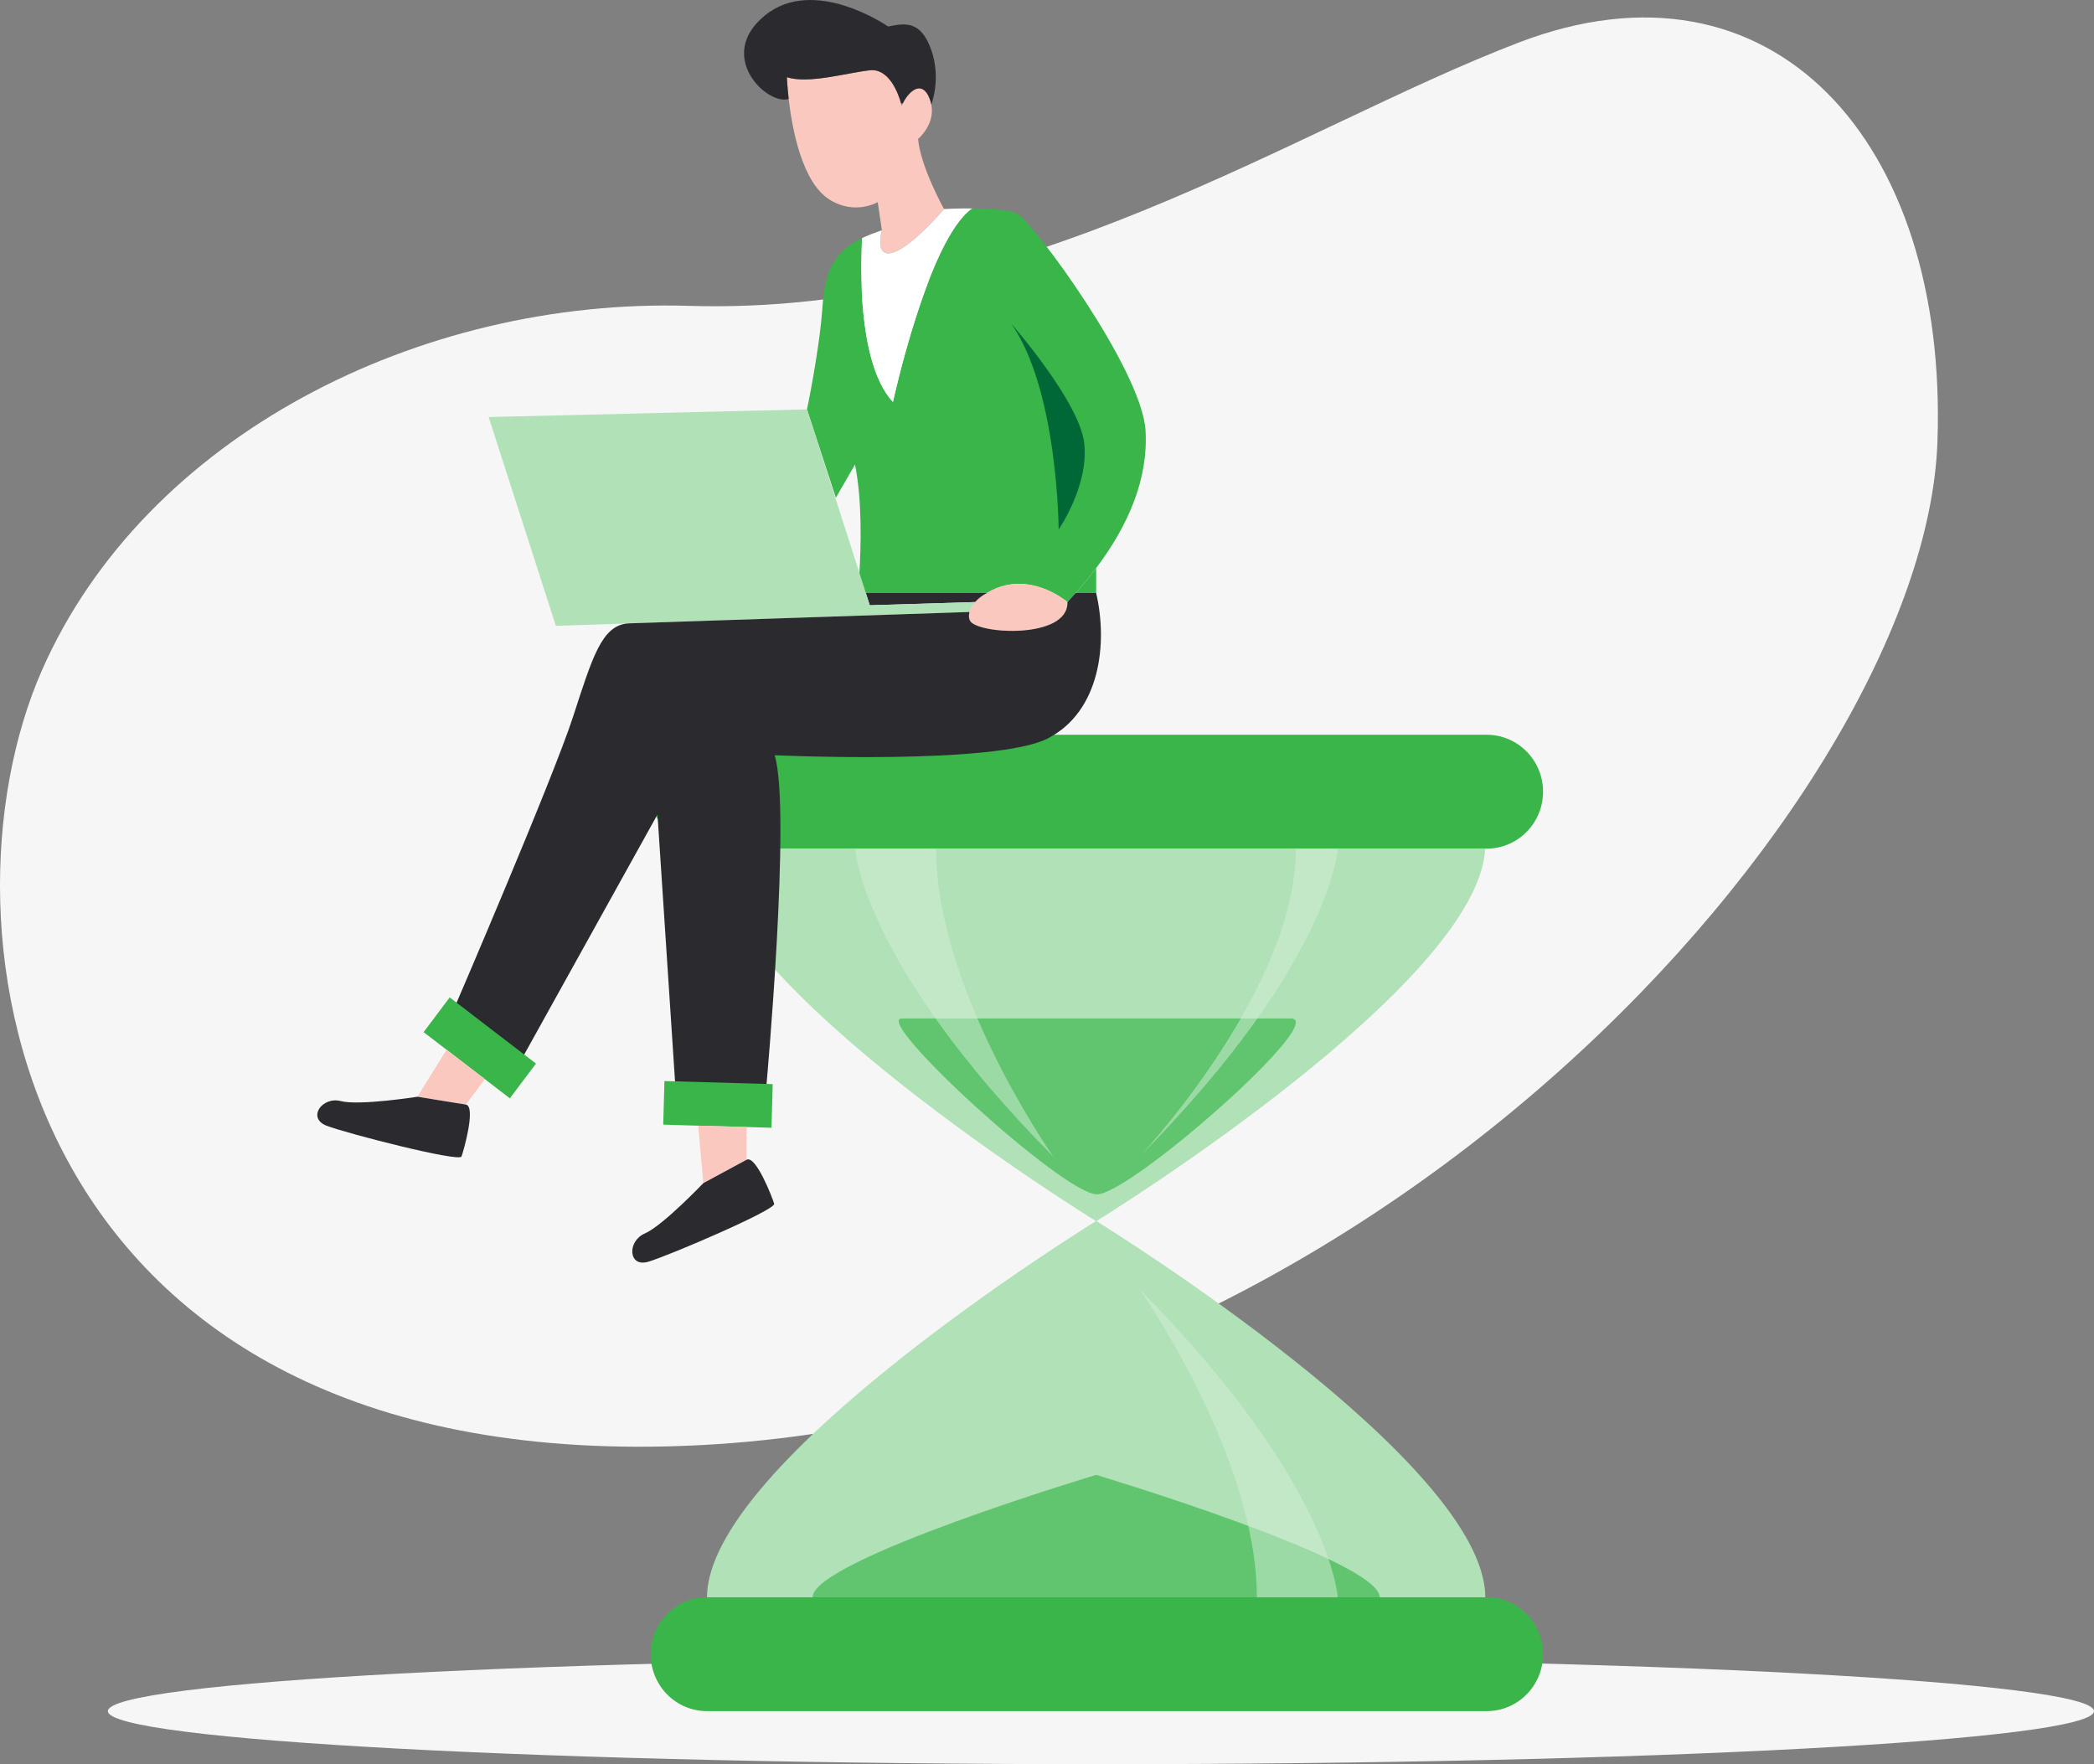 <svg width="273" height="230" viewBox="0 0 273 230" fill="none" xmlns="http://www.w3.org/2000/svg">
<rect x="0" y="0" width="273" height="230" fill="#808080" stroke="none"/>
<g clip-path="url(#clip0_1045_24537)">
<path d="M143.532 230C215.035 230 273 226.903 273 223.083C273 219.262 215.035 216.165 143.532 216.165C72.029 216.165 14.064 219.262 14.064 223.083C14.064 226.903 72.029 230 143.532 230Z" fill="#F6F6F6"/>
<path d="M5.461 87.404C-9.234 120.823 1.864 190.571 86.942 188.569C177.553 186.44 250.887 104.231 252.586 57.674C254.023 18.289 230.959 -7.069 198.02 5.539C169.087 16.611 133.138 41.195 89.806 39.875C54.746 38.811 18.904 56.825 5.461 87.404Z" fill="#F6F6F6"/>
<path d="M201.171 215.66C201.171 219.761 197.884 223.083 193.826 223.083H92.175C90.15 223.083 88.311 222.254 86.98 220.909C85.655 219.565 84.83 217.711 84.83 215.66C84.83 211.564 88.121 208.242 92.175 208.242H193.826C195.855 208.242 197.69 209.071 199.02 210.416C200.351 211.755 201.171 213.609 201.171 215.66Z" fill="#39B54A"/>
<path d="M201.171 103.216C201.171 107.312 197.884 110.634 193.826 110.634H92.175C90.15 110.634 88.311 109.805 86.98 108.46C85.655 107.121 84.83 105.267 84.83 103.216C84.83 99.115 88.121 95.793 92.175 95.793H193.826C195.855 95.793 197.69 96.622 199.02 97.967C200.351 99.311 201.171 101.165 201.171 103.216Z" fill="#39B54A"/>
<path d="M193.642 208.242H92.175C92.175 190.615 141.629 159.973 142.886 159.198C142.901 159.207 142.911 159.212 142.911 159.212C142.911 159.212 142.92 159.207 142.935 159.198C144.192 159.973 193.642 190.615 193.642 208.242Z" fill="#B0E1B7"/>
<path d="M193.627 110.634C192.753 128.325 144.183 158.427 142.935 159.198C142.92 159.188 142.911 159.183 142.911 159.183C142.911 159.183 142.901 159.188 142.886 159.198C141.639 158.427 93.063 128.325 92.189 110.634H193.627Z" fill="#B0E1B7"/>
<path d="M179.879 208.242H105.938C105.938 203.376 142.911 192.283 142.911 192.283C142.911 192.283 179.879 203.376 179.879 208.242Z" fill="#61C46E"/>
<path d="M117.594 132.779C113.618 132.779 138.624 155.705 143.003 155.705C147.382 155.705 173.412 132.779 168.276 132.779H117.594Z" fill="#61C46E"/>
<path opacity="0.5" d="M137.342 150.813C112.288 125.494 111.491 110.634 111.491 110.634H122.036C122.036 128.849 136.876 150.151 137.342 150.813Z" fill="#D7F0DB"/>
<path opacity="0.5" d="M174.403 110.634C174.403 110.634 173.606 125.474 148.6 150.764C149.799 149.474 168.946 128.56 168.946 110.634H174.403Z" fill="#D7F0DB"/>
<path opacity="0.5" d="M174.403 208.242H163.858C163.858 190.022 149.018 168.725 148.552 168.063C173.606 193.382 174.403 208.242 174.403 208.242Z" fill="#D7F0DB"/>
<path d="M123.075 27.252C123.075 27.252 118.186 33.032 115.817 33.032C114.113 33.032 114.972 30.015 114.972 30.015L114.433 26.35C114.433 26.35 111.448 28.126 108.108 25.997C104.564 23.735 103.277 16.837 102.821 12.898C102.632 11.21 102.588 10.067 102.588 10.067C105.423 10.97 110.297 9.513 113.38 9.164C115.987 8.865 117.171 12.378 117.472 13.467C117.531 13.668 117.555 13.786 117.555 13.786C117.599 13.683 117.647 13.58 117.7 13.477C118.506 11.843 120.22 10.366 121.186 12.829C121.293 13.099 121.371 13.364 121.419 13.619C121.939 16.263 119.696 18.108 119.696 18.108C119.992 21.723 123.075 27.252 123.075 27.252Z" fill="#FAC8BF"/>
<path d="M121.419 13.619C121.371 13.364 121.293 13.099 121.186 12.829C120.22 10.366 118.506 11.843 117.7 13.477L117.472 13.467C117.171 12.378 115.987 8.865 113.38 9.164C110.297 9.513 105.423 10.97 102.588 10.067C102.588 10.067 102.632 11.21 102.821 12.898C100.054 13.8 93.248 7.339 99.69 2.041C106.137 -3.262 115.783 3.454 115.783 3.454C117.88 3.051 120.031 2.546 121.419 6.535C122.73 10.302 121.419 13.619 121.419 13.619Z" fill="#2B2A2E"/>
<path d="M142.911 74.06C142.08 75.164 141.187 76.248 140.236 77.317C139.886 77.71 139.527 78.103 139.163 78.49C139.163 78.49 138.483 77.906 137.367 77.317C135.4 76.282 132.065 75.233 128.657 77.317H111.851C111.851 77.317 111.953 76.302 112.045 74.703C112.249 71.283 112.414 65.185 111.467 60.564C111.467 60.564 109.671 63.689 108.972 64.891L105.209 53.372C105.209 53.372 106.85 45.576 107.229 39.983C107.593 34.631 109.229 32.536 112.394 31.04C112.394 31.04 111.21 46.817 116.414 52.4C116.414 52.4 121.031 31.167 126.749 27.174H126.754C128.963 27.189 131.551 27.331 132.619 27.871C134.648 28.901 148.887 48.196 149.348 56.148C149.712 62.413 147.134 68.457 142.911 74.06Z" fill="#39B54A"/>
<path d="M126.749 27.174C121.031 31.167 116.414 52.4 116.414 52.4C111.21 46.817 112.394 31.04 112.394 31.04C113.161 30.677 114.021 30.348 114.972 30.015C114.972 30.015 114.113 33.032 115.817 33.032C118.186 33.032 123.075 27.252 123.075 27.252C123.075 27.252 124.759 27.159 126.749 27.174Z" fill="white"/>
<path d="M131.837 42.196C131.837 42.196 140.721 52.322 141.352 57.767C141.993 63.291 138.017 69.031 138.017 69.031C138.017 69.031 137.944 50.874 131.837 42.196Z" fill="#006837"/>
<path d="M139.163 78.49C139.308 83.396 127.298 82.694 126.444 80.894C126.298 80.585 126.283 80.197 126.4 79.785C126.512 79.363 126.759 78.917 127.133 78.49C127.512 78.053 128.021 77.646 128.657 77.317C132.065 75.233 135.4 76.282 137.367 77.317C138.483 77.906 139.163 78.49 139.163 78.49Z" fill="#FAC8BF"/>
<path d="M142.911 74.06V77.317H140.236C141.187 76.248 142.08 75.164 142.911 74.06Z" fill="#39B54A"/>
<path d="M128.657 77.317C128.021 77.646 127.512 78.053 127.133 78.49L113.394 78.912L112.885 77.317H128.657Z" fill="#2B2A2E"/>
<path d="M127.133 78.49C126.759 78.917 126.512 79.363 126.4 79.785L82.228 81.262L81.844 81.277L72.47 81.591L63.707 54.373L105.209 53.372L112.045 74.703L112.885 77.317L113.394 78.912L127.133 78.49Z" fill="#B0E1B7"/>
<path d="M136.629 96.254C129.808 99.787 100.996 98.462 100.996 98.462C103.18 105.63 99.903 141.698 99.903 141.698L88.01 141.036L85.718 106.184L68.144 137.837L59.411 130.998C59.411 130.998 72.072 101.553 74.693 93.497C77.222 85.731 78.431 81.561 81.844 81.277L82.228 81.262L126.4 79.785C126.283 80.197 126.298 80.585 126.444 80.894C127.298 82.694 139.308 83.396 139.163 78.49C139.527 78.103 139.886 77.71 140.236 77.317H142.91C144.435 83.862 143.454 92.727 136.629 96.254Z" fill="#2B2A2E"/>
<path d="M100.738 141.34L100.583 147.026L97.331 146.933L91.029 146.756L86.466 146.624L86.626 140.938L88.005 140.977L99.937 141.315L100.738 141.34Z" fill="#39B54A"/>
<path d="M69.877 138.661L66.469 143.189L63.217 140.692L58.221 136.856L55.226 134.56L58.629 130.032L69.877 138.661Z" fill="#39B54A"/>
<path d="M97.331 146.933V151.201L91.694 154.247L91.029 146.756L97.331 146.933Z" fill="#FAC8BF"/>
<path d="M100.933 156.936C101.166 157.726 87.194 163.701 84.534 164.491C81.873 165.281 81.757 161.803 84.063 160.812C86.374 159.825 91.694 154.247 91.694 154.247L97.33 151.201C98.539 150.548 100.7 156.146 100.933 156.936Z" fill="#2B2A2E"/>
<path d="M63.217 140.692L60.731 144.004L54.42 142.983L58.222 136.856L63.217 140.692Z" fill="#FAC8BF"/>
<path d="M60.168 150.774C59.882 151.544 45.182 147.762 42.585 146.766C39.992 145.77 41.983 142.925 44.415 143.548C46.847 144.176 54.42 142.983 54.42 142.983L60.731 144.004C62.086 144.225 60.455 149.999 60.168 150.774Z" fill="#2B2A2E"/>
</g>
<defs>
<clipPath id="clip0_1045_24537">
<rect width="273" height="230" fill="white"/>
</clipPath>
</defs>
</svg>
